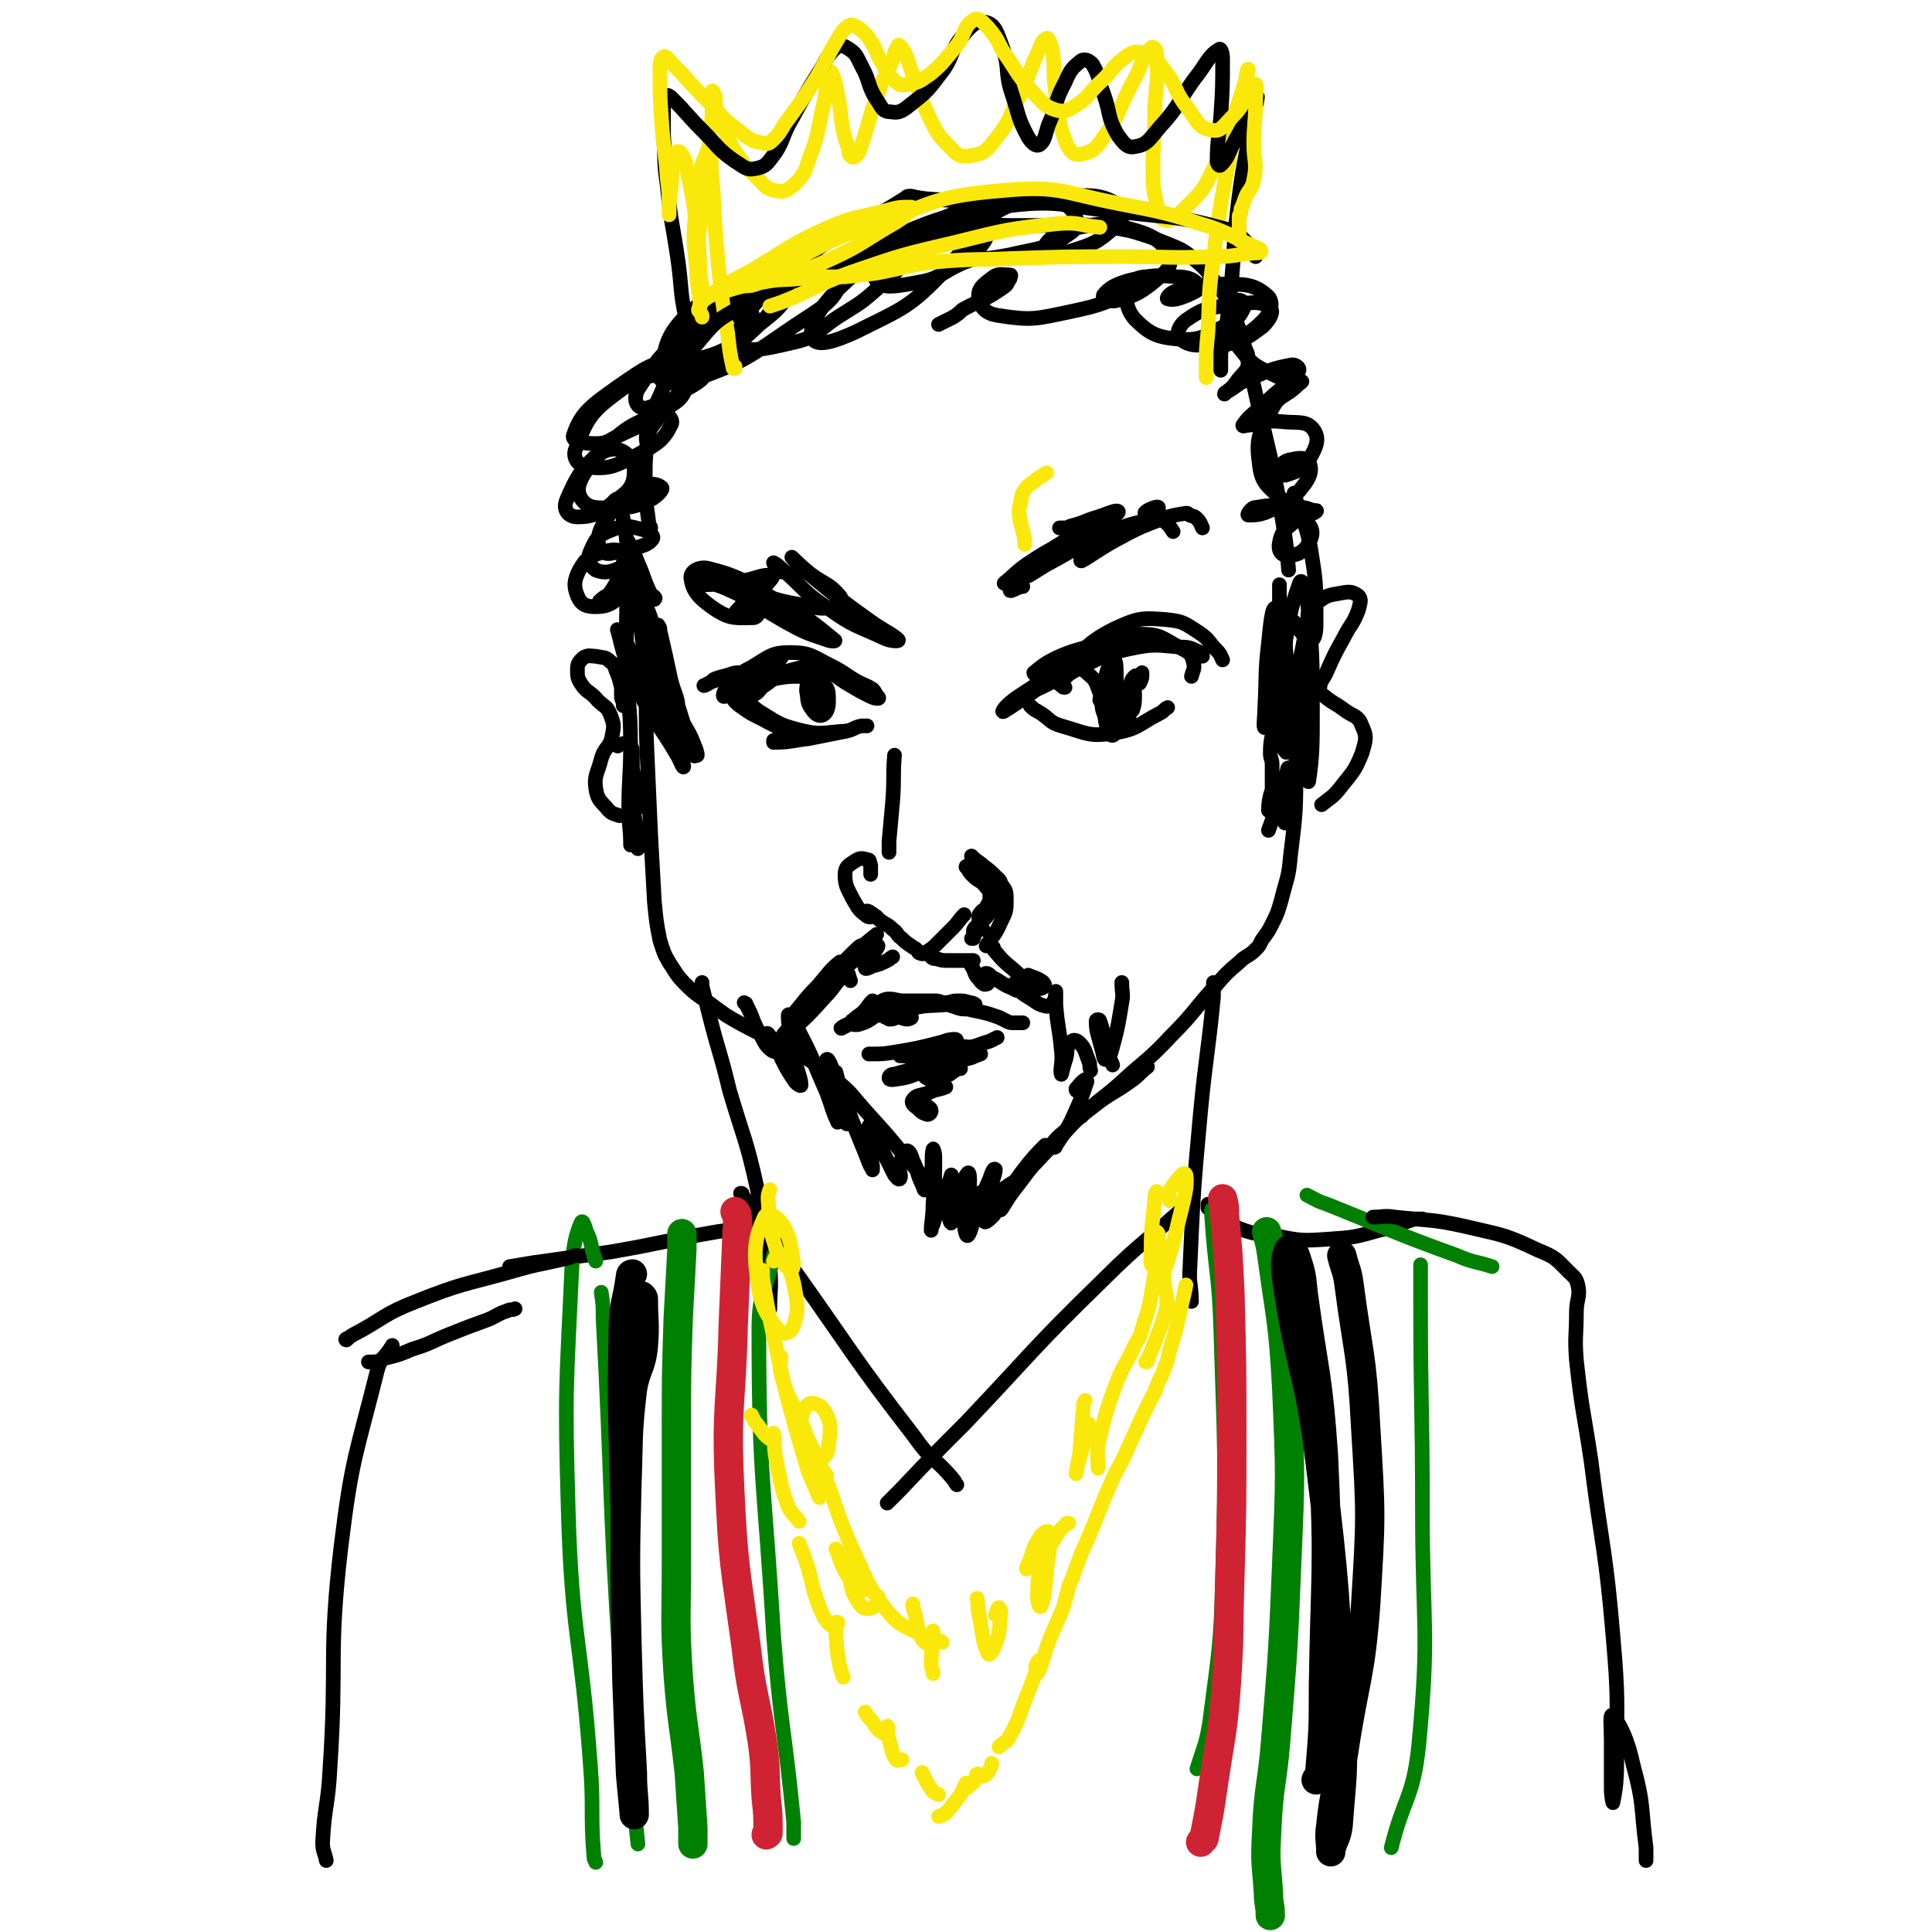 <svg viewBox='0 0 1054 1054' version='1.1' xmlns='http://www.w3.org/2000/svg' xmlns:xlink='http://www.w3.org/1999/xlink'><g fill='none' stroke='rgb(0,0,0)' stroke-width='8' stroke-linecap='round' stroke-linejoin='round'><path d='M328,282c0,0 0,0 0,0 1,0 1,0 1,0 3,-3 2,-4 5,-7 1,-2 2,-3 4,-3 0,-1 0,0 0,1 2,12 3,12 4,24 1,31 -1,31 0,62 0,24 2,24 2,47 0,18 -1,18 -1,36 0,9 1,9 1,19 0,0 0,0 0,0 '/><path d='M349,316c0,0 0,0 0,0 0,5 -1,5 -1,9 1,21 3,21 4,42 1,22 0,22 1,44 1,23 1,23 2,45 1,18 1,18 2,36 1,10 1,11 3,21 2,6 2,7 5,12 4,6 4,7 9,12 6,6 7,6 14,11 8,6 8,6 17,11 11,6 11,5 22,11 14,8 14,7 26,17 12,9 11,10 21,21 10,11 10,11 19,22 7,8 7,8 13,15 2,2 2,2 5,5 0,0 0,0 0,1 0,0 0,0 1,0 0,0 0,0 0,0 1,0 1,0 1,0 2,1 2,3 4,3 3,0 3,-1 6,-2 4,-1 4,0 8,-1 3,0 3,0 6,-1 '/><path d='M546,650c0,0 0,0 0,0 1,0 0,-1 1,-1 5,-4 5,-3 10,-7 9,-8 9,-9 17,-17 11,-11 10,-12 22,-21 10,-8 11,-7 22,-15 4,-3 4,-4 8,-7 '/><path d='M590,609c0,0 0,0 0,0 1,-1 1,-2 3,-3 9,-8 9,-7 18,-15 14,-13 15,-12 28,-26 13,-13 12,-14 24,-27 6,-7 6,-7 13,-13 4,-4 5,-3 9,-7 3,-3 2,-3 4,-6 3,-4 3,-4 5,-8 3,-6 3,-6 5,-13 3,-12 4,-12 5,-24 3,-24 3,-25 3,-49 0,-24 -2,-24 -4,-47 -1,-14 -2,-14 -2,-28 0,-3 1,-5 3,-5 3,1 3,4 6,7 2,3 4,6 5,5 3,-2 3,-6 3,-12 0,-20 0,-20 -3,-39 -3,-16 -5,-15 -9,-30 '/><path d='M355,288c0,0 0,0 0,0 0,-1 -1,-1 -1,-2 -1,-10 -2,-11 -2,-21 0,-15 0,-16 2,-30 1,-7 2,-6 5,-12 0,-1 1,-1 1,-1 0,1 1,2 0,4 -2,5 -4,5 -6,10 -1,3 -1,6 -1,6 0,0 -1,-3 0,-6 2,-9 2,-10 6,-18 6,-13 5,-14 13,-25 9,-12 10,-12 22,-21 12,-9 13,-8 27,-14 14,-6 15,-5 29,-9 12,-4 12,-4 23,-7 11,-3 11,-3 21,-6 10,-3 10,-5 20,-8 10,-3 10,-4 20,-5 9,-1 9,0 18,0 11,0 11,0 21,0 12,0 12,-1 23,0 11,1 11,1 21,3 10,3 10,3 20,7 7,3 8,3 14,8 7,6 7,6 12,13 7,9 7,10 11,20 6,16 5,16 9,32 5,22 5,22 10,43 4,19 4,19 7,37 2,13 2,13 3,25 '/><path d='M408,335c0,0 0,0 0,0 -1,1 -1,1 -2,1 -2,0 -5,1 -5,0 -1,-1 1,-3 3,-5 6,-6 7,-5 13,-11 2,-2 6,-6 4,-6 -5,-1 -9,2 -17,3 -11,1 -11,2 -21,2 -2,0 -4,-2 -3,-2 6,1 9,1 16,4 9,4 11,5 17,11 2,2 0,5 -2,5 -9,0 -12,1 -20,-4 -9,-6 -13,-10 -14,-17 -1,-4 4,-7 9,-6 20,5 21,8 40,19 16,9 18,11 29,20 2,1 -2,1 -4,0 -12,-4 -12,-4 -23,-10 -10,-6 -11,-6 -19,-13 -1,-1 0,-2 1,-2 10,1 11,3 22,5 12,2 14,4 24,2 3,0 4,-4 2,-6 -6,-7 -8,-6 -16,-12 -5,-4 -10,-9 -10,-9 0,0 4,5 8,8 17,14 17,14 35,27 7,5 12,7 15,10 1,1 -4,1 -8,-1 -15,-7 -16,-6 -30,-16 -14,-9 -13,-11 -26,-22 -2,-2 -4,-3 -4,-3 0,1 2,2 4,5 '/><path d='M558,320c0,0 0,0 0,0 0,0 -1,0 -1,0 -3,1 -6,3 -6,2 0,-1 3,-3 6,-6 11,-9 11,-9 22,-18 2,-2 4,-4 3,-3 -7,4 -10,5 -19,11 -8,5 -11,9 -15,12 -1,1 2,-2 4,-3 15,-10 14,-11 29,-20 12,-8 18,-11 25,-14 2,-1 -3,3 -6,5 -13,9 -13,8 -26,17 -7,5 -12,10 -13,11 -1,1 5,-3 10,-6 17,-9 16,-10 33,-17 11,-5 17,-6 22,-7 2,0 -3,3 -7,5 -11,6 -12,5 -22,11 -4,2 -9,6 -7,6 4,-2 9,-6 18,-11 13,-7 13,-7 26,-12 6,-2 7,-2 13,-3 1,0 1,0 2,1 2,1 2,0 4,2 2,2 2,3 3,5 '/><path d='M408,380c0,0 0,0 0,0 -2,0 -3,0 -4,-1 -1,-1 0,-2 1,-3 5,-5 5,-5 11,-9 5,-4 7,-6 10,-8 1,-1 -1,1 -2,2 -8,6 -8,6 -17,12 -6,4 -8,6 -12,7 -1,0 0,-3 1,-4 6,-7 6,-8 14,-12 10,-6 11,-8 21,-8 11,0 12,2 22,7 8,4 8,5 15,9 4,2 5,2 8,4 1,1 1,1 2,3 1,1 2,2 1,2 -1,0 -2,0 -4,-1 -6,-3 -6,-3 -11,-6 -9,-5 -8,-7 -17,-9 -8,-2 -9,-1 -17,1 -7,2 -7,4 -13,8 -3,2 -3,4 -6,5 -1,0 -1,-1 -2,-2 -1,-1 -1,-1 -2,-1 0,0 0,1 0,2 0,0 -1,0 -1,1 0,1 0,1 1,2 3,4 3,4 7,7 10,6 10,7 21,10 12,3 12,2 24,1 6,0 6,-2 11,-3 1,0 2,0 3,0 0,0 -1,0 -2,0 '/><path d='M441,368c0,0 0,0 0,0 0,5 -1,5 -1,9 1,5 0,6 3,10 2,3 4,4 6,3 2,-1 3,-4 3,-7 0,-5 0,-7 -2,-9 -1,-2 -4,-1 -5,1 -2,3 -1,5 -1,9 0,2 1,3 2,3 2,-1 2,-3 3,-6 1,-5 1,-7 0,-11 -1,-2 -2,-1 -4,-1 -2,0 -2,2 -3,2 -3,-1 -3,-2 -5,-2 -7,0 -7,0 -13,1 -9,2 -9,2 -17,5 -4,1 -4,1 -8,3 -1,0 -1,1 -1,1 0,0 1,0 1,0 1,0 0,1 0,1 2,3 3,4 6,6 7,5 7,4 14,8 6,3 6,3 12,6 2,1 5,2 5,3 -1,0 -3,-1 -6,-1 -4,0 -5,1 -8,2 0,0 0,1 0,1 9,0 10,-1 19,-2 10,-2 10,-2 20,-4 '/><path d='M559,378c0,0 0,0 0,0 1,0 1,-1 1,-1 0,0 -1,1 -1,1 2,0 3,0 5,-1 6,-3 5,-4 10,-8 3,-2 6,-4 6,-4 0,0 -4,2 -7,4 -10,6 -10,6 -19,12 -4,3 -6,5 -7,7 0,1 2,-1 4,-2 12,-8 12,-8 24,-17 17,-13 15,-17 33,-26 13,-6 15,-6 28,-5 10,1 10,2 18,7 6,4 5,5 10,10 2,2 2,3 3,5 '/><path d='M562,385c0,0 0,0 0,0 2,2 2,2 4,3 7,4 6,6 13,8 14,4 15,6 28,4 14,-2 14,-5 26,-11 2,-1 2,-2 4,-3 '/><path d='M608,374c0,0 0,0 0,0 0,1 -1,1 -1,2 -1,1 -1,2 -1,3 0,1 2,1 2,0 2,-4 1,-5 1,-9 0,-5 0,-9 -1,-10 -1,-1 -3,3 -4,6 -2,8 -3,8 -3,16 0,5 1,7 2,9 1,1 2,-2 2,-4 1,-6 1,-7 1,-13 0,-4 0,-7 -1,-7 -1,0 -3,3 -3,7 -1,10 0,10 1,19 1,4 1,7 3,8 2,1 3,-2 4,-5 2,-8 2,-8 1,-16 -1,-5 -2,-9 -5,-10 -1,-1 -2,2 -3,5 -1,3 -1,4 -2,7 0,1 -1,0 -1,0 0,-2 1,-2 0,-4 -2,-5 -2,-7 -6,-10 -4,-4 -6,-4 -11,-4 -6,0 -6,1 -11,2 -4,1 -4,2 -7,2 -1,0 -1,-1 -1,-1 5,-4 6,-5 12,-8 11,-5 12,-4 23,-8 8,-3 8,-3 16,-5 1,0 3,0 2,1 -3,3 -5,3 -9,5 -11,6 -11,6 -22,12 -9,5 -9,7 -18,11 -2,1 -5,1 -4,0 2,-3 4,-4 9,-7 11,-8 10,-10 22,-15 13,-6 14,-7 28,-7 11,0 12,3 22,8 4,2 5,3 6,7 1,4 0,4 -1,8 '/><path d='M488,412c0,0 0,0 0,0 -1,12 0,12 -1,25 -1,11 -1,11 -2,22 0,3 0,3 0,6 '/><path d='M475,477c0,0 0,0 0,0 0,-1 0,-1 0,-2 0,-2 0,-2 0,-3 -1,-2 0,-3 -2,-3 -3,-1 -4,-1 -7,1 -3,2 -5,3 -5,7 0,6 1,7 4,13 3,5 3,6 7,9 2,2 3,1 6,1 0,0 0,0 0,0 -2,-1 -1,-1 -3,-2 -1,-1 -2,-1 -2,-1 0,0 1,0 2,1 3,2 3,2 5,4 4,3 4,2 7,5 3,2 2,3 5,5 2,2 2,2 5,4 1,1 2,1 3,2 1,1 1,2 2,2 2,1 2,0 4,-1 3,-2 3,-2 6,-5 4,-4 4,-4 8,-8 3,-3 3,-4 6,-7 '/><path d='M481,554c0,0 0,0 0,0 1,0 1,0 1,-1 1,-1 1,-2 1,-3 0,0 -1,0 -2,1 -3,2 -3,3 -6,5 -3,2 -4,2 -7,3 -1,0 -2,0 -2,0 1,-2 2,-3 4,-5 3,-4 3,-4 6,-8 0,0 0,0 0,0 -3,3 -2,3 -5,6 -2,2 -3,2 -5,4 -1,1 -2,1 -1,1 0,0 1,0 2,-1 3,-2 3,-2 5,-4 3,-3 3,-3 7,-5 3,-1 3,-2 6,-2 4,0 4,1 8,1 4,0 4,0 7,0 2,0 2,0 4,0 0,0 0,0 0,0 1,0 1,0 1,0 2,0 2,1 4,1 3,0 3,0 6,0 4,0 4,-1 7,-1 4,0 4,0 7,1 2,0 3,1 3,1 0,0 -1,0 -3,0 -6,0 -6,0 -12,0 -10,1 -10,0 -19,2 -6,1 -6,1 -11,3 -2,1 -3,1 -4,2 0,0 0,0 1,0 3,0 3,0 6,0 4,0 5,0 7,0 1,0 -1,1 -2,1 -2,0 -3,-1 -5,-1 -2,0 -2,1 -4,1 -1,0 -1,0 -1,0 0,-1 0,-1 0,-2 0,-2 0,-3 -1,-3 -1,0 -2,1 -4,2 -1,1 -2,1 -2,1 -1,0 0,0 1,0 2,-1 3,-1 3,-2 0,-1 -1,-2 -2,-2 -4,1 -4,3 -8,5 -5,2 -5,2 -10,4 -2,1 -4,2 -3,2 2,-1 4,-2 7,-4 4,-3 4,-4 7,-7 1,-1 1,-1 1,-1 0,0 -1,1 -2,2 -1,1 -1,2 -1,3 1,0 1,-2 3,-2 4,-1 4,-1 8,-2 6,-1 6,-2 12,-3 5,-1 5,-1 10,-1 3,0 3,0 5,0 3,0 3,0 5,1 2,0 2,1 3,1 3,1 3,1 6,2 3,1 4,0 7,1 5,1 5,1 9,2 3,1 3,1 6,2 2,1 2,1 4,2 2,1 2,1 4,1 2,0 2,0 4,0 1,0 1,0 1,0 '/><path d='M491,576c0,0 0,0 0,0 1,0 1,0 2,0 6,1 6,1 12,2 6,1 6,1 12,2 2,0 4,0 5,0 0,0 -2,0 -3,0 -8,1 -8,1 -16,3 -8,1 -8,1 -15,3 -2,0 -3,1 -3,2 0,1 1,1 2,1 7,-1 8,-1 15,-4 9,-3 9,-4 18,-8 4,-2 6,-3 8,-5 1,-1 -1,-1 -2,-1 -3,0 -3,-1 -6,0 -2,0 -2,1 -4,2 -1,1 -2,1 -1,2 1,0 3,-1 5,-1 3,0 3,0 5,-1 '/><path d='M474,575c0,0 0,0 0,0 1,0 1,0 1,0 6,0 7,0 13,-1 12,-2 12,-2 24,-5 4,-1 5,-2 9,-2 1,0 1,1 1,1 -1,1 -2,1 -4,1 -5,1 -5,1 -9,2 -3,1 -5,1 -5,1 0,1 3,1 5,1 8,0 8,0 16,-1 8,-1 8,-2 15,-4 2,-1 2,-1 4,-2 '/><path d='M542,517c0,0 0,0 0,0 0,1 0,1 0,1 5,6 5,6 11,11 6,5 6,7 12,10 2,1 4,0 5,-1 0,-2 -2,-3 -4,-4 -2,-1 -3,-1 -5,-2 '/><path d='M406,547c0,0 0,0 0,0 1,1 1,0 1,1 4,7 3,8 7,15 3,5 3,7 7,10 1,1 4,1 4,0 -1,-3 -3,-3 -5,-6 -1,-2 -2,-4 -1,-3 1,1 2,3 4,7 5,9 4,9 10,18 1,2 4,4 4,3 0,-4 -2,-7 -3,-13 -2,-12 -4,-18 -4,-25 0,-2 3,3 5,7 9,17 8,17 16,35 3,8 3,10 6,16 0,1 0,-1 0,-2 -2,-9 -2,-9 -4,-18 -1,-7 -3,-13 -2,-14 1,-1 3,5 5,10 3,10 3,10 5,19 1,3 1,7 1,6 -1,-3 -3,-7 -4,-13 -2,-7 -2,-14 -2,-15 0,-1 1,5 3,10 6,17 6,17 13,34 2,5 2,6 4,9 0,1 0,-1 0,-2 -1,-6 -2,-6 -2,-11 0,-6 -1,-12 1,-11 2,1 3,8 7,15 3,6 3,6 6,12 1,1 2,3 3,2 1,-2 -1,-4 0,-7 1,-4 1,-7 3,-8 2,-1 3,2 4,5 3,6 2,7 5,13 1,2 1,4 2,3 2,-2 2,-4 3,-8 1,-7 0,-10 1,-14 0,-1 1,2 1,4 0,13 0,13 -1,26 0,7 -1,10 -1,14 0,1 0,-2 1,-3 3,-10 4,-10 7,-19 2,-4 3,-8 3,-8 0,0 -1,5 -1,9 0,8 0,8 0,15 0,1 1,3 1,2 2,-6 2,-8 4,-15 2,-6 3,-10 5,-12 1,-1 1,3 1,5 -1,11 -3,11 -3,21 0,4 1,9 2,8 2,-2 2,-7 5,-13 3,-9 3,-9 7,-18 1,-3 2,-6 3,-5 0,3 -2,6 -3,13 -1,7 -4,11 -3,15 0,2 3,-1 5,-3 8,-11 7,-12 15,-23 6,-8 9,-11 13,-15 1,-1 -2,2 -3,4 -8,11 -8,10 -15,21 -3,5 -7,11 -6,10 1,-1 4,-7 9,-13 9,-12 9,-12 19,-23 3,-4 6,-6 7,-7 1,0 -2,2 -3,4 -2,2 -2,3 -3,5 0,0 1,0 1,-1 5,-8 6,-8 10,-17 4,-9 4,-9 7,-18 0,-1 -1,-1 -1,-1 -3,2 -3,3 -5,5 0,1 0,1 1,1 '/><path d='M612,536c0,0 0,0 0,0 0,6 1,6 0,11 -2,12 -2,13 -5,24 -1,4 -2,7 -4,7 -1,0 -1,-3 -2,-6 -2,-8 -3,-9 -3,-15 0,-1 2,-1 2,0 3,8 1,9 4,18 1,3 2,3 3,6 '/><path d='M416,368c0,0 0,0 0,0 -2,0 -2,0 -4,0 -6,0 -6,-1 -12,0 -6,1 -6,2 -12,4 -2,1 -3,2 -4,2 0,0 1,0 2,-1 3,-1 2,-2 5,-3 3,-1 4,-1 7,-2 3,-1 3,-1 5,-1 1,0 1,0 2,0 '/><path d='M623,367c0,0 0,0 0,0 0,1 0,1 0,1 0,2 0,2 -1,4 0,1 -1,1 -1,1 -1,-1 0,-2 0,-3 0,-1 -1,-2 -2,-1 -2,2 -2,3 -3,7 -1,5 -1,6 0,11 0,1 2,1 2,0 1,-3 1,-4 1,-8 0,-4 -1,-6 -1,-7 0,-1 0,1 0,3 0,3 0,3 0,6 0,1 0,1 0,1 '/><path d='M581,375c0,0 0,0 0,0 -1,0 -1,0 -2,-1 -1,-1 -2,-1 -1,-1 4,-4 4,-5 10,-8 14,-7 14,-8 28,-11 14,-3 15,-2 28,-1 6,0 6,1 11,3 1,0 1,1 1,2 '/><path d='M578,288c0,0 0,0 0,0 1,0 1,0 2,0 2,0 2,0 4,-1 8,-2 8,-3 15,-5 6,-2 10,-4 11,-3 1,1 -4,3 -6,7 -2,3 -3,5 -2,6 2,1 4,0 8,-1 9,-4 10,-4 18,-9 3,-2 4,-4 4,-5 0,-1 -3,0 -5,1 -2,1 -3,2 -2,2 0,2 2,1 4,2 4,1 4,1 7,3 2,2 2,2 4,5 '/><path d='M340,385c0,0 0,0 0,0 0,0 0,-1 0,-1 0,-2 -1,-2 -1,-4 0,-3 0,-3 0,-5 -1,-4 -1,-4 -2,-7 -2,-4 -1,-5 -4,-7 -3,-3 -4,-2 -8,-3 -3,0 -4,-1 -7,1 -2,2 -3,3 -3,6 0,4 0,5 2,8 3,5 5,4 9,9 4,4 5,3 7,8 2,5 2,6 1,11 -1,7 -4,6 -6,13 -2,8 -4,9 -3,16 1,7 3,7 7,12 2,2 3,2 6,3 '/><path d='M383,536c0,0 0,0 0,0 0,1 0,1 0,2 2,8 2,8 4,16 5,20 6,20 11,41 8,27 9,26 15,53 5,21 5,22 7,43 1,12 0,12 0,23 '/><path d='M662,536c0,0 0,0 0,0 0,4 0,4 0,8 -3,31 -4,31 -7,62 -4,44 -4,44 -6,89 0,7 1,7 1,15 '/><path d='M659,657c0,0 0,0 0,0 0,1 0,1 0,2 0,0 1,0 1,0 2,1 1,2 3,3 5,4 5,4 10,7 10,4 11,4 22,5 15,3 15,3 30,2 14,-1 14,-1 28,-5 10,-2 9,-3 19,-6 2,0 2,0 4,0 '/><path d='M419,666c0,0 0,0 0,0 -1,1 -1,2 -2,2 -13,3 -13,2 -26,4 -29,5 -29,6 -58,11 -22,3 -22,3 -43,6 -6,1 -6,1 -12,2 '/><path d='M404,651c0,0 0,0 0,0 1,0 1,0 1,1 15,21 14,21 29,42 32,45 31,46 65,90 9,13 11,11 21,23 1,1 1,2 2,3 '/><path d='M651,652c0,0 0,0 0,0 -1,1 0,2 -1,3 -24,22 -26,21 -49,44 -38,37 -37,38 -74,77 -18,18 -18,18 -36,37 -3,3 -3,3 -7,7 '/><path d='M715,330c0,0 0,0 0,0 1,0 1,0 1,0 6,-3 6,-5 13,-6 6,-1 8,-2 12,1 2,2 1,4 0,8 -3,8 -4,7 -8,15 -5,9 -5,9 -9,18 -2,5 -4,5 -4,10 0,3 2,3 4,5 4,3 5,3 9,6 5,4 8,3 10,9 3,6 2,8 0,15 -4,10 -5,10 -12,19 -4,5 -5,5 -10,9 '/><path d='M698,319c0,0 0,0 0,0 0,5 0,5 0,10 -1,29 0,29 -3,57 -1,6 -4,11 -5,11 -1,0 0,-6 0,-11 1,-18 0,-18 2,-35 1,-10 2,-21 4,-19 2,2 3,13 4,26 1,15 0,16 -1,31 0,1 -1,2 -1,1 0,-15 0,-16 2,-31 3,-21 4,-27 9,-41 1,-3 4,3 4,7 3,31 3,32 3,63 0,19 0,24 -2,38 0,2 -3,-3 -3,-6 -1,-18 -1,-19 0,-37 1,-27 1,-27 3,-54 0,-1 1,-1 1,-1 -3,18 -3,19 -7,38 -3,14 -3,15 -8,27 -1,1 -3,1 -3,0 -2,-14 -2,-15 -1,-30 0,-14 1,-22 3,-27 1,-2 2,5 2,11 1,23 1,23 1,45 0,9 1,14 0,18 0,2 -3,-3 -3,-7 -2,-18 -1,-18 -2,-36 0,-15 0,-25 0,-30 0,-3 0,8 0,16 -1,21 -1,21 -2,42 -1,8 -2,8 -2,16 0,3 1,3 1,6 0,2 0,2 0,3 0,5 0,5 0,9 0,5 0,5 -1,10 0,2 -1,4 -1,3 0,-1 0,-4 1,-8 1,-3 2,-7 3,-6 1,1 1,5 2,10 1,5 1,6 3,11 0,0 1,0 1,0 0,-7 0,-8 0,-15 0,-8 1,-14 1,-15 -1,-1 -1,6 -3,12 -4,11 -4,11 -8,22 '/><path d='M359,341c0,0 0,0 0,0 1,2 1,1 1,3 3,13 3,13 6,27 2,8 4,9 4,17 0,1 -2,2 -3,1 -6,-5 -7,-5 -12,-12 -9,-13 -7,-14 -14,-28 -2,-3 -5,-7 -4,-5 3,12 4,17 11,32 9,19 11,18 22,37 1,2 3,7 3,5 -1,-5 -4,-9 -6,-18 -6,-24 -5,-24 -10,-48 -2,-11 -6,-20 -5,-21 1,-1 4,9 7,19 7,22 7,23 14,45 3,9 5,14 6,17 0,2 -2,-3 -4,-7 -6,-13 -7,-13 -12,-26 -5,-11 -7,-20 -8,-23 0,-2 2,6 5,12 5,12 6,12 11,23 4,8 5,8 8,16 1,2 2,6 1,5 -2,-3 -4,-7 -7,-14 -8,-20 -9,-19 -15,-39 -3,-11 -4,-22 -4,-23 0,-1 1,10 4,20 6,19 7,19 13,37 2,5 4,9 3,9 -1,0 -4,-3 -6,-8 -7,-13 -7,-13 -12,-26 -4,-13 -4,-19 -6,-26 0,-2 1,4 2,8 5,18 5,18 10,35 2,8 3,12 3,15 0,1 -3,-3 -4,-6 -5,-15 -6,-15 -8,-30 -2,-16 -1,-16 0,-32 0,-3 0,-4 2,-6 1,-1 2,-1 2,0 1,0 0,1 0,1 -1,-1 -1,-1 -2,-3 -4,-8 -3,-8 -7,-17 -2,-5 -2,-6 -5,-11 0,-1 -1,0 -1,1 -1,5 0,5 -2,10 -3,8 -2,9 -7,16 -2,3 -5,4 -6,5 0,0 2,-2 4,-3 3,-2 4,-3 7,-3 1,0 2,2 1,3 -5,4 -7,6 -14,6 -5,0 -8,-1 -10,-6 -2,-5 -2,-8 1,-14 4,-7 6,-8 14,-10 5,-2 9,-1 12,2 1,2 -1,5 -4,7 -5,2 -8,3 -13,1 -3,-2 -5,-6 -3,-10 3,-7 4,-9 12,-12 7,-3 9,-2 17,0 3,1 6,3 5,5 -3,4 -7,4 -14,6 -7,1 -11,4 -14,0 -3,-4 -2,-10 3,-17 6,-10 8,-11 19,-17 4,-3 9,-2 11,0 1,1 -2,4 -5,6 -9,4 -10,5 -20,5 -10,0 -15,1 -19,-5 -3,-5 -1,-10 4,-17 5,-7 8,-10 15,-10 6,1 10,6 10,12 0,8 -3,11 -10,16 -9,7 -12,9 -21,9 -5,0 -8,-4 -6,-9 6,-14 8,-17 21,-29 12,-11 15,-13 30,-18 4,-1 8,3 6,6 -4,8 -7,10 -18,16 -12,6 -15,8 -26,7 -6,0 -10,-5 -8,-10 6,-16 8,-20 23,-31 12,-9 16,-9 29,-10 5,0 9,4 8,8 -2,7 -7,8 -15,14 -9,7 -10,6 -20,11 -7,3 -7,5 -14,5 -6,0 -14,-1 -12,-5 4,-12 10,-16 24,-26 16,-11 18,-13 36,-16 6,-1 13,3 12,8 -1,5 -7,7 -15,12 -3,3 -3,3 -7,4 -7,2 -10,5 -14,3 -3,-2 -3,-7 0,-11 11,-17 12,-19 30,-31 12,-8 18,-8 30,-9 3,0 2,5 -1,7 -8,11 -9,12 -21,19 -9,4 -16,7 -20,3 -4,-4 -3,-13 3,-20 13,-16 17,-18 36,-26 8,-3 17,-2 18,4 1,7 -4,14 -14,23 -13,12 -15,13 -32,20 -7,2 -16,3 -16,-2 0,-11 4,-20 16,-30 14,-13 18,-13 36,-17 7,-1 15,1 15,6 0,8 -6,12 -16,20 -14,11 -17,14 -33,18 -6,1 -13,-3 -11,-8 6,-14 11,-19 27,-28 22,-13 26,-14 49,-17 8,-1 16,4 14,10 -4,12 -11,15 -26,25 -25,17 -26,19 -54,29 -9,3 -21,3 -19,-3 3,-12 11,-21 29,-32 35,-22 38,-22 77,-33 11,-3 20,-1 24,4 3,4 -5,8 -12,15 -9,8 -10,8 -21,15 -12,8 -11,11 -25,14 -13,3 -28,7 -29,-1 -1,-11 9,-22 25,-36 29,-25 33,-21 66,-42 1,-1 1,-1 3,-1 16,4 28,-1 32,9 5,10 -2,19 -13,31 -20,21 -23,21 -49,34 -11,5 -22,9 -24,3 -2,-6 4,-16 14,-26 19,-18 21,-20 46,-29 15,-6 23,-6 34,-2 4,1 -2,7 -6,13 -2,3 -3,2 -7,4 -11,5 -11,8 -23,10 -11,2 -20,4 -23,-1 -3,-4 3,-12 11,-18 23,-16 25,-17 52,-25 14,-5 15,-2 30,0 7,1 10,0 14,5 3,4 4,9 -1,12 -12,9 -16,8 -33,12 -11,2 -20,4 -23,-1 -2,-5 3,-15 13,-21 18,-10 21,-9 43,-10 14,-1 19,0 28,6 3,2 0,7 -4,11 -9,8 -11,9 -24,13 -6,2 -14,1 -14,-2 0,-3 6,-8 14,-10 15,-3 17,-4 33,0 11,3 17,6 21,15 2,6 -3,9 -10,15 -8,6 -9,6 -19,9 -4,1 -8,-1 -7,-3 3,-4 7,-6 14,-8 13,-3 14,-3 26,-2 7,0 10,2 12,5 1,2 -2,3 -6,5 -5,2 -8,3 -11,2 -1,0 1,-3 4,-4 12,-3 13,-4 27,-4 11,0 16,0 23,6 4,3 3,9 -2,14 -9,9 -12,9 -26,12 -9,2 -14,2 -19,-2 -3,-2 -1,-8 4,-11 10,-7 13,-6 27,-8 8,-1 13,-2 18,2 2,2 0,6 -4,10 -8,6 -9,7 -20,10 -4,1 -8,0 -10,-2 -1,-1 2,-5 5,-5 5,0 7,1 11,5 4,4 6,5 6,11 0,6 -3,6 -7,12 -2,3 -3,3 -6,6 0,0 0,-1 1,-1 7,-4 6,-5 14,-8 10,-4 11,-5 22,-7 2,0 5,2 3,4 -6,8 -9,8 -18,17 -6,6 -8,6 -12,12 0,1 1,0 3,0 9,-1 9,-3 18,-2 9,1 14,-1 18,5 3,5 1,9 -3,16 -3,5 -6,6 -12,8 -2,1 -4,-1 -4,-3 0,-2 2,-4 5,-5 5,-1 9,-2 11,1 2,4 1,8 -3,13 -6,8 -8,8 -17,13 -6,3 -9,3 -13,3 -1,0 1,-3 3,-4 7,-1 9,-2 16,0 7,2 10,3 14,9 3,4 2,7 -1,12 -3,4 -6,5 -11,5 -3,0 -5,-3 -4,-7 1,-6 3,-7 9,-12 4,-4 7,-2 11,-5 1,-1 -1,0 -3,-1 -8,-3 -10,0 -16,-6 -8,-7 -11,-9 -12,-19 -2,-14 0,-17 7,-30 4,-8 7,-6 14,-13 1,-1 3,-2 2,-2 -5,-2 -8,0 -14,-3 -10,-5 -12,-5 -19,-14 -6,-7 -5,-9 -6,-19 0,-4 1,-6 4,-8 1,-1 5,1 4,3 -2,4 -3,7 -9,10 -13,6 -14,9 -27,8 -12,-1 -16,-3 -24,-11 -5,-6 -5,-11 -3,-18 1,-4 7,-5 9,-5 1,0 -1,4 -5,6 -17,8 -17,9 -36,13 -19,4 -21,5 -40,2 -6,-1 -9,-4 -10,-9 -1,-6 3,-8 8,-12 3,-2 5,-1 9,-1 1,0 0,1 0,2 -2,3 -1,3 -4,5 -10,7 -11,6 -22,12 -2,2 -2,2 -5,4 -4,2 -4,2 -8,4 0,0 0,0 0,0 '/><path d='M531,524c0,0 0,0 0,0 -4,0 -4,0 -9,0 -2,0 -2,0 -5,0 -3,0 -3,0 -6,-1 -2,0 -2,0 -3,-1 '/><path d='M487,522c0,0 0,0 0,0 -2,1 -1,1 -3,2 -4,2 -4,2 -8,3 -2,1 -4,2 -4,1 -1,-2 1,-3 3,-6 2,-3 4,-5 4,-6 0,-1 -2,0 -4,1 -7,4 -6,5 -13,10 -4,3 -8,6 -7,6 0,-1 3,-4 7,-7 7,-6 7,-7 13,-13 2,-2 4,-4 3,-3 -4,3 -6,5 -12,10 -6,6 -6,6 -12,12 -1,1 -1,1 -1,1 4,-5 5,-6 10,-11 3,-3 7,-7 7,-6 0,1 -3,4 -6,8 -10,11 -10,12 -21,22 -4,4 -8,7 -8,6 1,-2 5,-6 10,-11 6,-7 7,-6 12,-13 1,-1 2,-4 1,-3 -5,4 -6,6 -12,13 -7,7 -7,8 -13,15 -1,1 -1,1 -1,1 3,-2 3,-3 7,-5 2,-1 5,-3 4,-2 -2,3 -4,5 -8,9 -4,5 -7,7 -8,9 -1,1 2,0 4,-2 10,-9 10,-9 19,-19 6,-6 6,-9 12,-13 1,-1 1,2 2,4 '/><path d='M530,527c0,0 0,0 0,0 2,3 1,3 3,6 2,2 2,3 4,4 1,0 2,0 2,-1 0,-1 -2,-1 -2,-3 0,-1 0,-2 1,-2 2,0 2,2 5,3 5,3 4,3 9,5 2,1 3,2 4,1 0,-1 -1,-2 -2,-3 -1,-1 -1,0 -1,0 3,3 3,4 8,7 5,3 5,4 10,5 2,0 3,-1 4,-3 1,-2 1,-6 1,-5 0,1 0,4 0,7 1,13 2,13 3,25 1,6 -1,11 0,13 0,1 1,-4 2,-7 2,-5 0,-7 3,-10 1,-2 3,-2 5,0 3,3 3,5 5,10 1,2 0,2 1,5 '/></g>
<g fill='none' stroke='rgb(250,232,11)' stroke-width='8' stroke-linecap='round' stroke-linejoin='round'><path d='M401,200c0,0 0,0 0,0 0,1 0,1 0,1 0,0 -1,0 -1,0 -2,-9 -2,-10 -3,-19 -3,-18 -3,-18 -5,-36 -2,-22 -2,-22 -3,-43 -1,-10 -1,-10 -1,-20 0,-2 1,-5 0,-5 0,0 -1,2 -2,4 -2,6 -3,6 -4,12 -2,13 -2,13 -3,27 -1,13 0,13 1,26 0,6 1,6 2,13 0,3 0,4 0,7 0,0 0,0 0,-1 -1,-11 -2,-11 -2,-21 1,-20 2,-20 4,-40 2,-18 2,-18 4,-37 1,-8 0,-8 1,-16 0,-1 0,-2 0,-2 0,-1 -1,0 -1,1 0,1 2,0 2,1 1,2 0,2 0,4 1,4 1,4 3,9 3,8 3,8 7,16 6,9 6,9 14,17 4,4 4,5 9,6 5,1 6,0 10,-3 6,-6 6,-7 9,-16 5,-13 4,-14 7,-27 2,-8 1,-8 3,-15 0,-2 0,-3 1,-4 0,0 1,1 1,1 2,6 2,6 3,12 2,9 1,9 3,19 1,5 1,5 3,10 0,2 0,3 1,4 1,1 2,1 3,0 3,-3 2,-4 4,-9 4,-12 3,-12 8,-25 3,-9 4,-9 8,-18 1,-4 1,-5 3,-8 0,-1 1,0 2,1 3,5 3,6 5,12 5,13 4,13 10,26 4,8 4,9 11,16 4,4 5,6 11,5 7,-1 9,-2 14,-9 9,-11 7,-12 14,-25 5,-11 4,-11 9,-22 2,-4 2,-7 5,-8 1,-1 2,3 3,6 2,12 0,12 2,24 2,14 1,15 6,28 2,4 4,6 8,5 6,-1 8,-3 12,-9 10,-14 8,-16 17,-32 4,-8 4,-11 9,-17 1,-1 3,1 3,3 1,14 0,15 -1,29 0,18 -1,18 -1,35 0,9 0,9 2,18 1,5 1,8 4,9 4,1 6,-1 10,-5 10,-10 11,-10 17,-23 10,-19 8,-20 15,-40 2,-7 3,-9 4,-14 0,-1 -1,1 -1,3 -3,16 -4,16 -7,32 -6,34 -7,34 -11,68 -3,20 -2,20 -3,40 -1,10 -1,10 -1,20 0,3 0,3 0,5 '/><path d='M559,297c0,0 0,0 0,0 0,-3 0,-3 -1,-7 -1,-5 -2,-5 -2,-11 0,-2 0,-2 1,-5 0,-2 0,-3 1,-5 1,-2 1,-2 3,-4 2,-2 2,-1 4,-3 1,-1 1,-1 3,-2 1,-1 1,-1 3,-2 0,0 0,0 0,0 '/></g>
<g fill='none' stroke='rgb(0,0,0)' stroke-width='8' stroke-linecap='round' stroke-linejoin='round'><path d='M383,175c0,0 0,0 0,0 0,2 1,2 0,3 -1,2 -2,3 -4,2 -3,-2 -4,-3 -5,-7 -3,-14 -2,-15 -4,-30 -3,-21 -4,-21 -6,-42 -2,-13 -1,-13 -2,-27 0,-7 0,-7 0,-14 0,-2 0,-2 0,-4 0,-1 0,-1 1,-2 0,-1 0,-2 1,-2 1,0 2,1 3,2 8,8 8,9 16,17 9,9 8,10 18,17 5,3 6,5 11,4 5,-1 6,-2 9,-6 7,-9 5,-11 11,-21 7,-13 7,-13 15,-26 4,-6 3,-7 8,-12 2,-2 4,-3 7,-1 5,3 5,4 8,10 5,9 3,10 8,18 3,4 3,7 8,7 5,1 7,-1 12,-5 9,-7 9,-8 16,-17 6,-8 4,-10 10,-18 5,-6 8,-10 13,-9 6,1 7,6 10,14 4,12 1,13 5,25 4,12 3,13 9,24 2,3 4,5 6,4 3,-2 3,-5 5,-11 5,-11 3,-12 9,-23 3,-7 4,-8 9,-12 2,-1 4,0 6,2 4,7 3,8 6,16 4,11 2,13 8,23 3,4 5,7 9,6 7,-1 8,-4 14,-11 12,-13 10,-15 21,-29 5,-7 6,-10 11,-13 1,-1 2,2 2,5 0,15 0,16 -1,31 -1,13 -2,13 -2,25 0,1 1,3 2,2 4,-4 4,-6 7,-12 5,-9 5,-9 10,-18 2,-3 3,-8 3,-7 0,1 -1,5 -2,9 -4,23 -5,22 -8,45 -4,31 -2,31 -6,63 -1,11 -2,11 -4,23 0,3 0,3 0,7 0,1 0,1 0,2 '/><path d='M381,206c0,0 0,0 0,0 0,0 -1,0 -1,-1 -1,-3 -2,-3 -2,-7 0,-5 -2,-6 1,-9 11,-13 11,-14 26,-22 32,-19 33,-18 67,-32 36,-13 36,-17 73,-22 34,-5 35,0 70,3 27,3 28,2 54,9 9,3 8,5 15,11 1,1 1,2 1,4 '/></g>
<g fill='none' stroke='rgb(250,232,11)' stroke-width='8' stroke-linecap='round' stroke-linejoin='round'><path d='M383,173c0,0 0,0 0,0 0,-1 0,-1 0,-1 -1,-2 -2,-2 -2,-3 1,-3 1,-4 4,-6 12,-9 13,-9 26,-16 20,-12 19,-13 41,-23 14,-6 15,-5 31,-9 7,-2 8,-2 14,-2 1,0 1,1 0,2 -6,5 -6,5 -13,9 -15,9 -15,10 -30,17 -17,8 -18,6 -36,12 -6,2 -7,3 -12,3 -1,0 0,-1 1,-2 9,-5 10,-5 19,-9 26,-12 25,-14 52,-23 33,-12 33,-15 68,-18 32,-3 33,1 64,7 26,5 26,5 51,13 11,4 11,5 22,10 3,1 5,2 5,3 0,1 -2,1 -4,1 -11,1 -11,2 -21,2 -25,1 -25,0 -50,0 -30,0 -30,0 -60,1 -22,1 -22,0 -44,2 -15,2 -15,3 -31,6 -8,1 -8,1 -17,2 -6,0 -6,0 -12,0 -7,0 -7,0 -13,1 -10,1 -10,0 -20,2 -11,2 -11,2 -21,5 -5,1 -4,1 -9,3 -1,0 -2,1 -2,1 -1,0 -1,-1 -1,-2 0,-1 0,-1 0,-3 0,-5 -1,-5 -1,-10 -1,-12 0,-13 -2,-25 -2,-15 -2,-15 -5,-29 -1,-6 -1,-7 -4,-11 -1,-1 -3,0 -3,2 -2,8 -1,9 -2,18 -1,7 -1,10 -1,14 0,1 0,-2 0,-4 0,-8 0,-8 -1,-16 -1,-15 -2,-15 -3,-30 -1,-14 -1,-14 -1,-28 0,-4 0,-7 2,-8 1,-1 3,2 5,4 9,9 8,9 17,18 10,10 9,11 20,19 5,4 6,5 12,6 3,1 4,0 6,-2 5,-5 4,-6 8,-11 8,-11 8,-11 15,-22 6,-10 5,-10 11,-20 3,-5 3,-6 7,-9 2,-1 3,0 5,1 5,4 5,4 8,9 3,5 2,5 5,10 3,5 2,6 6,9 3,3 4,4 8,3 7,-1 7,-2 13,-6 7,-6 7,-7 13,-14 6,-7 4,-11 10,-15 3,-2 5,1 8,4 7,8 5,9 11,17 7,11 7,11 15,20 5,5 5,6 11,8 4,1 6,1 10,-2 7,-4 7,-6 13,-12 8,-7 7,-9 15,-15 4,-3 6,-3 10,-2 6,2 7,4 11,9 8,10 5,11 13,21 5,7 6,11 13,12 5,1 6,-2 11,-7 5,-5 5,-6 9,-13 2,-3 3,-6 4,-5 1,1 0,4 0,9 0,12 -1,12 -1,24 0,9 2,10 0,19 -1,6 -3,5 -5,11 -1,3 -1,3 -2,5 0,1 0,1 0,2 0,1 -1,1 -1,2 0,3 0,3 0,5 0,4 0,4 0,8 '/></g>
<g fill='none' stroke='rgb(0,128,0)' stroke-width='8' stroke-linecap='round' stroke-linejoin='round'><path d='M423,683c0,0 0,0 0,0 0,1 -1,1 -1,2 -4,20 -8,19 -8,40 0,83 3,83 8,167 4,51 6,51 11,102 0,4 0,4 0,9 '/><path d='M325,688c0,0 0,0 0,0 0,-1 -1,-1 -1,-3 -2,-6 -1,-7 -4,-13 -1,-3 -2,-7 -3,-5 -3,7 -4,12 -5,24 -3,66 -4,66 -2,133 2,69 7,69 12,138 2,25 0,26 2,51 0,2 1,2 1,3 '/><path d='M328,705c0,0 0,0 0,0 1,7 1,7 1,14 5,93 3,93 9,185 3,51 5,51 10,102 '/><path d='M661,660c0,0 0,0 0,0 0,2 0,2 0,3 2,31 4,31 5,62 2,67 3,67 1,135 -1,39 -2,40 -7,79 -2,13 -3,13 -7,26 '/><path d='M775,690c0,0 0,0 0,0 0,10 0,10 0,19 0,58 1,58 1,115 0,64 4,65 -2,128 -3,29 -8,28 -15,56 0,0 0,0 0,0 '/><path d='M713,652c0,0 0,0 0,0 6,3 5,3 11,5 35,14 35,15 71,28 9,4 10,3 19,6 '/></g>
<g fill='none' stroke='rgb(207,34,51)' stroke-width='16' stroke-linecap='round' stroke-linejoin='round'><path d='M667,654c0,0 0,0 0,0 1,4 1,4 1,9 2,21 2,21 3,43 1,39 1,39 1,78 0,38 0,38 -1,75 -1,30 0,30 -2,60 -2,27 -3,27 -7,54 -2,14 -2,14 -5,29 0,2 -1,1 -2,3 '/><path d='M401,661c0,0 0,0 0,0 1,1 1,1 1,2 1,6 0,6 0,12 -1,24 -1,24 -2,48 -1,43 -4,44 -2,87 2,44 3,44 9,88 3,27 5,27 9,53 2,15 1,15 2,30 1,9 1,9 1,19 0,1 -1,0 -1,1 '/></g>
<g fill='none' stroke='rgb(0,128,0)' stroke-width='16' stroke-linecap='round' stroke-linejoin='round'><path d='M372,673c0,0 0,0 0,0 0,5 0,5 0,9 -1,18 -1,18 -2,37 -1,31 -1,31 -1,62 0,36 0,36 0,71 0,31 -1,31 1,62 2,26 3,26 6,53 1,15 1,15 2,30 0,4 0,4 0,9 '/><path d='M691,672c0,0 0,0 0,0 2,7 2,7 3,14 5,36 6,36 8,72 2,47 2,47 0,94 -2,48 -2,48 -6,97 -2,25 -4,25 -5,51 -1,17 0,17 1,33 0,6 1,6 1,12 '/></g>
<g fill='none' stroke='rgb(0,0,0)' stroke-width='16' stroke-linecap='round' stroke-linejoin='round'><path d='M345,695c0,0 0,0 0,0 0,0 -1,0 -1,1 -2,15 -4,15 -4,31 -1,47 0,47 1,95 0,48 0,48 1,95 1,26 1,26 2,51 1,11 1,11 2,21 0,1 0,1 0,1 0,-11 -1,-11 -1,-23 -2,-36 -2,-36 -3,-72 -1,-43 -1,-43 0,-85 1,-26 0,-26 3,-52 2,-12 5,-12 6,-24 1,-12 0,-13 0,-25 0,-1 0,-1 -1,-2 '/><path d='M732,685c0,0 0,0 0,0 2,8 3,8 4,16 5,38 7,38 9,77 3,49 3,49 0,98 -3,40 -6,40 -12,80 -3,20 -5,20 -7,40 -1,7 0,8 0,14 0,1 0,-1 0,-1 2,-7 3,-6 4,-13 2,-27 3,-27 2,-54 -4,-73 -3,-73 -12,-146 -6,-49 -11,-49 -18,-98 -1,-8 -1,-12 1,-16 1,-2 3,1 4,4 3,9 3,10 4,20 6,44 8,44 11,88 3,63 1,63 0,126 0,23 0,23 -2,47 0,2 -1,2 -2,4 '/></g>
<g fill='none' stroke='rgb(0,0,0)' stroke-width='8' stroke-linecap='round' stroke-linejoin='round'><path d='M281,714c0,0 0,0 0,0 -2,1 -2,0 -4,1 -6,2 -6,3 -11,5 -11,4 -11,4 -21,8 -10,4 -10,5 -20,8 -7,3 -7,3 -15,5 -3,1 -3,2 -7,2 -1,0 -1,0 -2,0 '/><path d='M315,685c0,0 0,0 0,0 -2,0 -2,0 -4,1 -16,4 -16,3 -33,8 -25,7 -26,6 -51,16 -18,7 -17,9 -34,18 -2,1 -3,2 -4,3 -1,0 0,-1 1,-1 '/><path d='M214,734c0,0 0,0 0,0 -4,7 -6,6 -8,13 -12,48 -14,48 -20,97 -7,60 -2,61 -6,121 -1,20 -3,20 -4,40 0,5 1,5 2,10 '/><path d='M749,664c0,0 0,0 0,0 6,0 6,-1 12,0 19,2 20,1 38,5 21,5 21,4 40,13 10,4 10,5 17,12 3,3 4,3 5,8 1,6 -1,7 -1,14 0,13 -1,13 0,26 3,28 4,28 8,55 6,48 8,48 12,96 3,34 2,35 2,69 0,11 -1,16 -2,21 0,2 -1,-3 -1,-7 0,-14 0,-14 0,-27 0,-7 -1,-15 1,-13 4,5 8,13 11,27 6,22 4,22 7,45 0,3 0,3 0,7 '/><path d='M611,384c0,0 0,0 0,0 1,0 1,-1 1,-1 1,1 1,1 2,3 1,2 1,3 2,5 '/><path d='M520,582c0,0 0,0 0,0 -2,0 -1,-1 -3,-1 -2,0 -2,0 -3,0 -3,-1 -3,-1 -6,-3 -2,-1 -3,-2 -2,-2 0,-2 2,-2 5,-2 4,0 4,2 9,2 5,1 5,0 10,0 2,0 4,-1 5,-1 0,0 -3,1 -5,2 -7,2 -7,1 -14,3 -9,2 -9,2 -18,4 -3,1 -6,1 -6,2 0,0 3,0 5,0 6,-1 5,-1 11,-2 '/><path d='M515,587c0,0 0,0 0,0 1,0 1,0 1,0 3,-1 3,-2 5,-3 1,-1 3,-1 3,-1 -1,-1 -3,0 -6,0 -5,0 -5,-1 -10,0 -2,0 -4,1 -4,3 0,2 2,2 5,4 3,2 4,2 7,3 0,0 0,0 0,0 -5,2 -5,1 -9,3 -5,2 -7,1 -9,4 -1,1 0,3 2,4 3,3 3,3 6,4 1,0 2,-1 2,-2 0,-1 -1,-2 -3,-3 -3,-1 -4,0 -6,-1 0,0 1,0 1,-1 '/><path d='M538,480c0,0 0,0 0,0 1,-1 2,-1 3,-1 0,-1 -1,-1 -1,-1 -1,-1 -1,-1 -2,-2 0,0 -1,0 -1,0 0,0 1,0 2,1 3,2 4,1 6,4 3,4 4,4 4,9 0,7 0,7 -3,13 -3,7 -4,7 -8,13 '/><path d='M536,507c0,0 0,0 0,0 -1,-1 -1,-1 -1,-2 -1,-2 -1,-3 -1,-5 0,-1 0,-1 1,-2 1,-2 2,-1 3,-3 1,-2 2,-3 2,-5 0,-3 0,-4 -2,-6 -3,-4 -4,-3 -7,-6 -2,-2 -2,-2 -3,-4 -1,-1 -1,-1 -1,-1 0,-1 1,0 3,-1 0,-1 1,-1 1,-2 0,-1 -1,-2 -1,-3 0,0 0,1 1,1 2,2 3,2 5,4 4,3 4,3 7,6 2,2 3,2 3,5 0,3 -1,4 -2,7 -2,5 -2,5 -5,9 -2,3 -3,3 -6,6 -1,1 -2,2 -2,3 0,0 1,-1 3,-1 1,0 3,0 2,0 0,0 -2,0 -3,1 -2,1 -1,2 -2,4 -1,0 -1,0 -1,0 '/><path d='M337,407c0,0 0,0 0,0 1,-1 1,-1 2,-1 2,-1 2,0 3,0 1,0 1,0 2,1 1,1 1,2 1,3 0,5 0,5 0,9 1,5 1,5 2,11 1,3 0,4 1,7 1,2 1,2 2,3 0,0 1,0 1,0 0,0 0,-1 0,-1 -1,-2 0,-3 -1,-4 -2,0 -4,-1 -4,1 -1,9 1,11 2,21 0,3 0,3 0,6 '/></g>
<g fill='none' stroke='rgb(250,232,11)' stroke-width='8' stroke-linecap='round' stroke-linejoin='round'><path d='M420,649c0,0 0,0 0,0 -1,3 -1,3 -1,5 1,13 0,14 4,26 2,7 4,9 8,13 1,1 2,-2 2,-4 -2,-10 -1,-12 -6,-21 -3,-4 -8,-8 -10,-4 -5,11 -6,17 -4,33 2,15 4,19 12,29 2,3 7,1 8,-3 3,-9 2,-12 0,-23 -2,-8 -4,-11 -8,-16 -1,-1 -2,2 -3,4 '/><path d='M431,763c0,0 0,0 0,0 2,4 2,4 4,8 6,12 5,17 12,24 2,2 5,-2 5,-6 1,-9 2,-12 -2,-19 -2,-4 -8,-6 -10,-3 -4,6 -4,12 -1,21 3,10 6,9 12,17 '/><path d='M456,845c0,0 0,0 0,0 3,7 2,7 6,14 3,5 5,8 8,9 1,0 1,-4 0,-7 -2,-8 -5,-14 -7,-15 -1,-1 -1,6 0,12 2,9 1,10 6,17 2,3 4,3 7,2 2,-1 2,-2 3,-5 0,0 0,-1 0,-1 '/><path d='M498,875c0,0 0,0 0,0 0,2 0,2 1,5 2,7 1,8 4,14 1,2 3,3 4,3 2,-1 1,-2 2,-5 0,-1 0,-3 0,-2 0,7 -1,9 -1,18 0,3 1,2 1,5 '/><path d='M533,872c0,0 0,0 0,0 1,4 0,4 1,8 2,11 2,16 5,22 1,2 3,-2 4,-5 3,-8 2,-9 3,-17 0,-2 -1,-3 -1,-3 -1,0 -1,2 -2,4 '/><path d='M570,839c0,0 0,0 0,0 -1,5 -1,4 -2,9 -1,11 -2,12 -2,23 0,3 1,7 2,5 2,-5 2,-9 3,-19 1,-11 3,-14 1,-21 0,-2 -4,1 -5,3 -4,6 -3,7 -6,14 -1,2 -1,2 -1,3 '/><path d='M592,764c0,0 0,0 0,0 -1,2 -1,2 -1,4 -1,12 -1,13 -2,25 -1,5 -2,11 -2,11 0,0 1,-6 3,-12 2,-8 3,-10 4,-15 0,-1 -2,1 -2,3 -1,2 0,2 0,4 '/><path d='M631,650c0,0 0,0 0,0 -1,2 -1,2 -1,4 -1,13 -2,13 -2,26 0,5 -1,10 1,11 2,1 4,-3 6,-7 1,-2 1,-5 1,-4 0,1 -1,4 -1,7 0,2 0,5 1,4 3,-9 4,-12 7,-25 3,-12 5,-19 4,-25 -1,-3 -5,3 -8,7 -2,3 -1,4 -1,7 '/><path d='M631,672c0,0 0,0 0,0 1,1 1,1 1,2 -1,13 -1,14 -3,27 -2,12 -2,12 -6,24 -1,5 -2,5 -4,9 -4,9 -5,9 -9,18 -6,16 -6,16 -10,32 -2,8 -1,9 -1,17 '/><path d='M583,831c0,0 0,0 0,0 -1,0 -1,0 -1,0 -4,4 -4,4 -7,9 -2,2 -1,2 -3,5 '/><path d='M514,896c0,0 0,0 0,0 -1,-1 -1,-1 -3,-1 -4,-2 -4,-1 -8,-3 -9,-5 -11,-4 -18,-12 -12,-15 -11,-16 -19,-33 -11,-24 -9,-25 -19,-49 -8,-17 -9,-17 -16,-34 -5,-13 -4,-13 -7,-26 -4,-18 -4,-18 -7,-35 -1,-5 -1,-5 -1,-10 '/><path d='M426,740c0,0 0,0 0,0 0,5 -1,5 0,9 7,27 7,27 15,54 3,7 3,7 6,14 '/><path d='M410,772c0,0 0,0 0,0 1,2 1,3 3,5 3,4 4,6 7,8 1,1 2,-4 2,-3 1,3 0,6 1,12 3,14 2,14 7,28 2,4 3,4 6,8 '/><path d='M436,842c0,0 0,0 0,0 1,4 2,4 3,8 5,14 3,15 9,29 2,5 4,7 7,9 1,1 2,-2 2,-3 0,0 -1,0 -1,0 0,8 0,9 1,18 1,6 1,6 3,12 '/><path d='M472,934c0,0 0,0 0,0 1,2 1,2 3,4 3,4 3,5 6,7 1,1 2,0 3,-1 1,-1 0,-3 0,-2 0,1 0,3 1,7 2,6 1,7 4,11 1,1 1,0 3,0 '/><path d='M503,967c0,0 0,0 0,0 1,1 0,1 1,2 2,4 2,4 4,7 1,2 2,2 4,3 0,0 0,0 0,0 '/><path d='M512,991c0,0 0,0 0,0 2,-1 2,0 4,-2 4,-4 4,-5 8,-10 2,-3 2,-5 3,-6 0,-1 0,1 0,2 0,0 1,0 1,0 2,-2 3,-2 4,-4 1,-1 0,-3 1,-3 1,-1 1,1 3,1 1,0 2,-1 3,-2 1,-2 1,-2 2,-4 0,0 0,-1 0,-1 '/><path d='M545,953c0,0 0,0 0,0 3,-3 4,-2 6,-6 6,-11 5,-12 10,-24 3,-8 5,-12 6,-17 0,-1 -2,2 -2,4 0,1 0,4 1,3 3,-6 3,-9 6,-17 4,-10 4,-9 8,-19 1,-3 1,-4 2,-7 1,-5 1,-5 3,-9 2,-6 2,-6 4,-11 1,-3 1,-3 2,-5 4,-9 4,-9 8,-19 4,-10 4,-10 8,-19 3,-7 4,-7 7,-14 5,-11 5,-11 10,-22 2,-4 2,-4 4,-8 0,-1 1,-1 1,-2 2,-3 1,-3 3,-7 1,-3 2,-3 3,-7 2,-5 2,-5 3,-10 4,-13 4,-13 7,-27 1,-4 1,-4 2,-9 '/><path d='M625,743c0,0 0,0 0,0 1,0 1,0 1,-1 3,-7 3,-7 6,-15 3,-7 3,-10 5,-15 1,-1 1,2 1,3 0,1 -1,1 -1,1 -1,-5 0,-6 -1,-11 -1,-6 -1,-6 -1,-11 '/><path d='M420,167c0,0 0,0 0,0 3,-1 3,-1 6,-2 18,-7 18,-9 37,-16 29,-10 29,-10 59,-17 28,-7 28,-7 55,-10 12,-1 12,1 23,2 '/></g>
</svg>